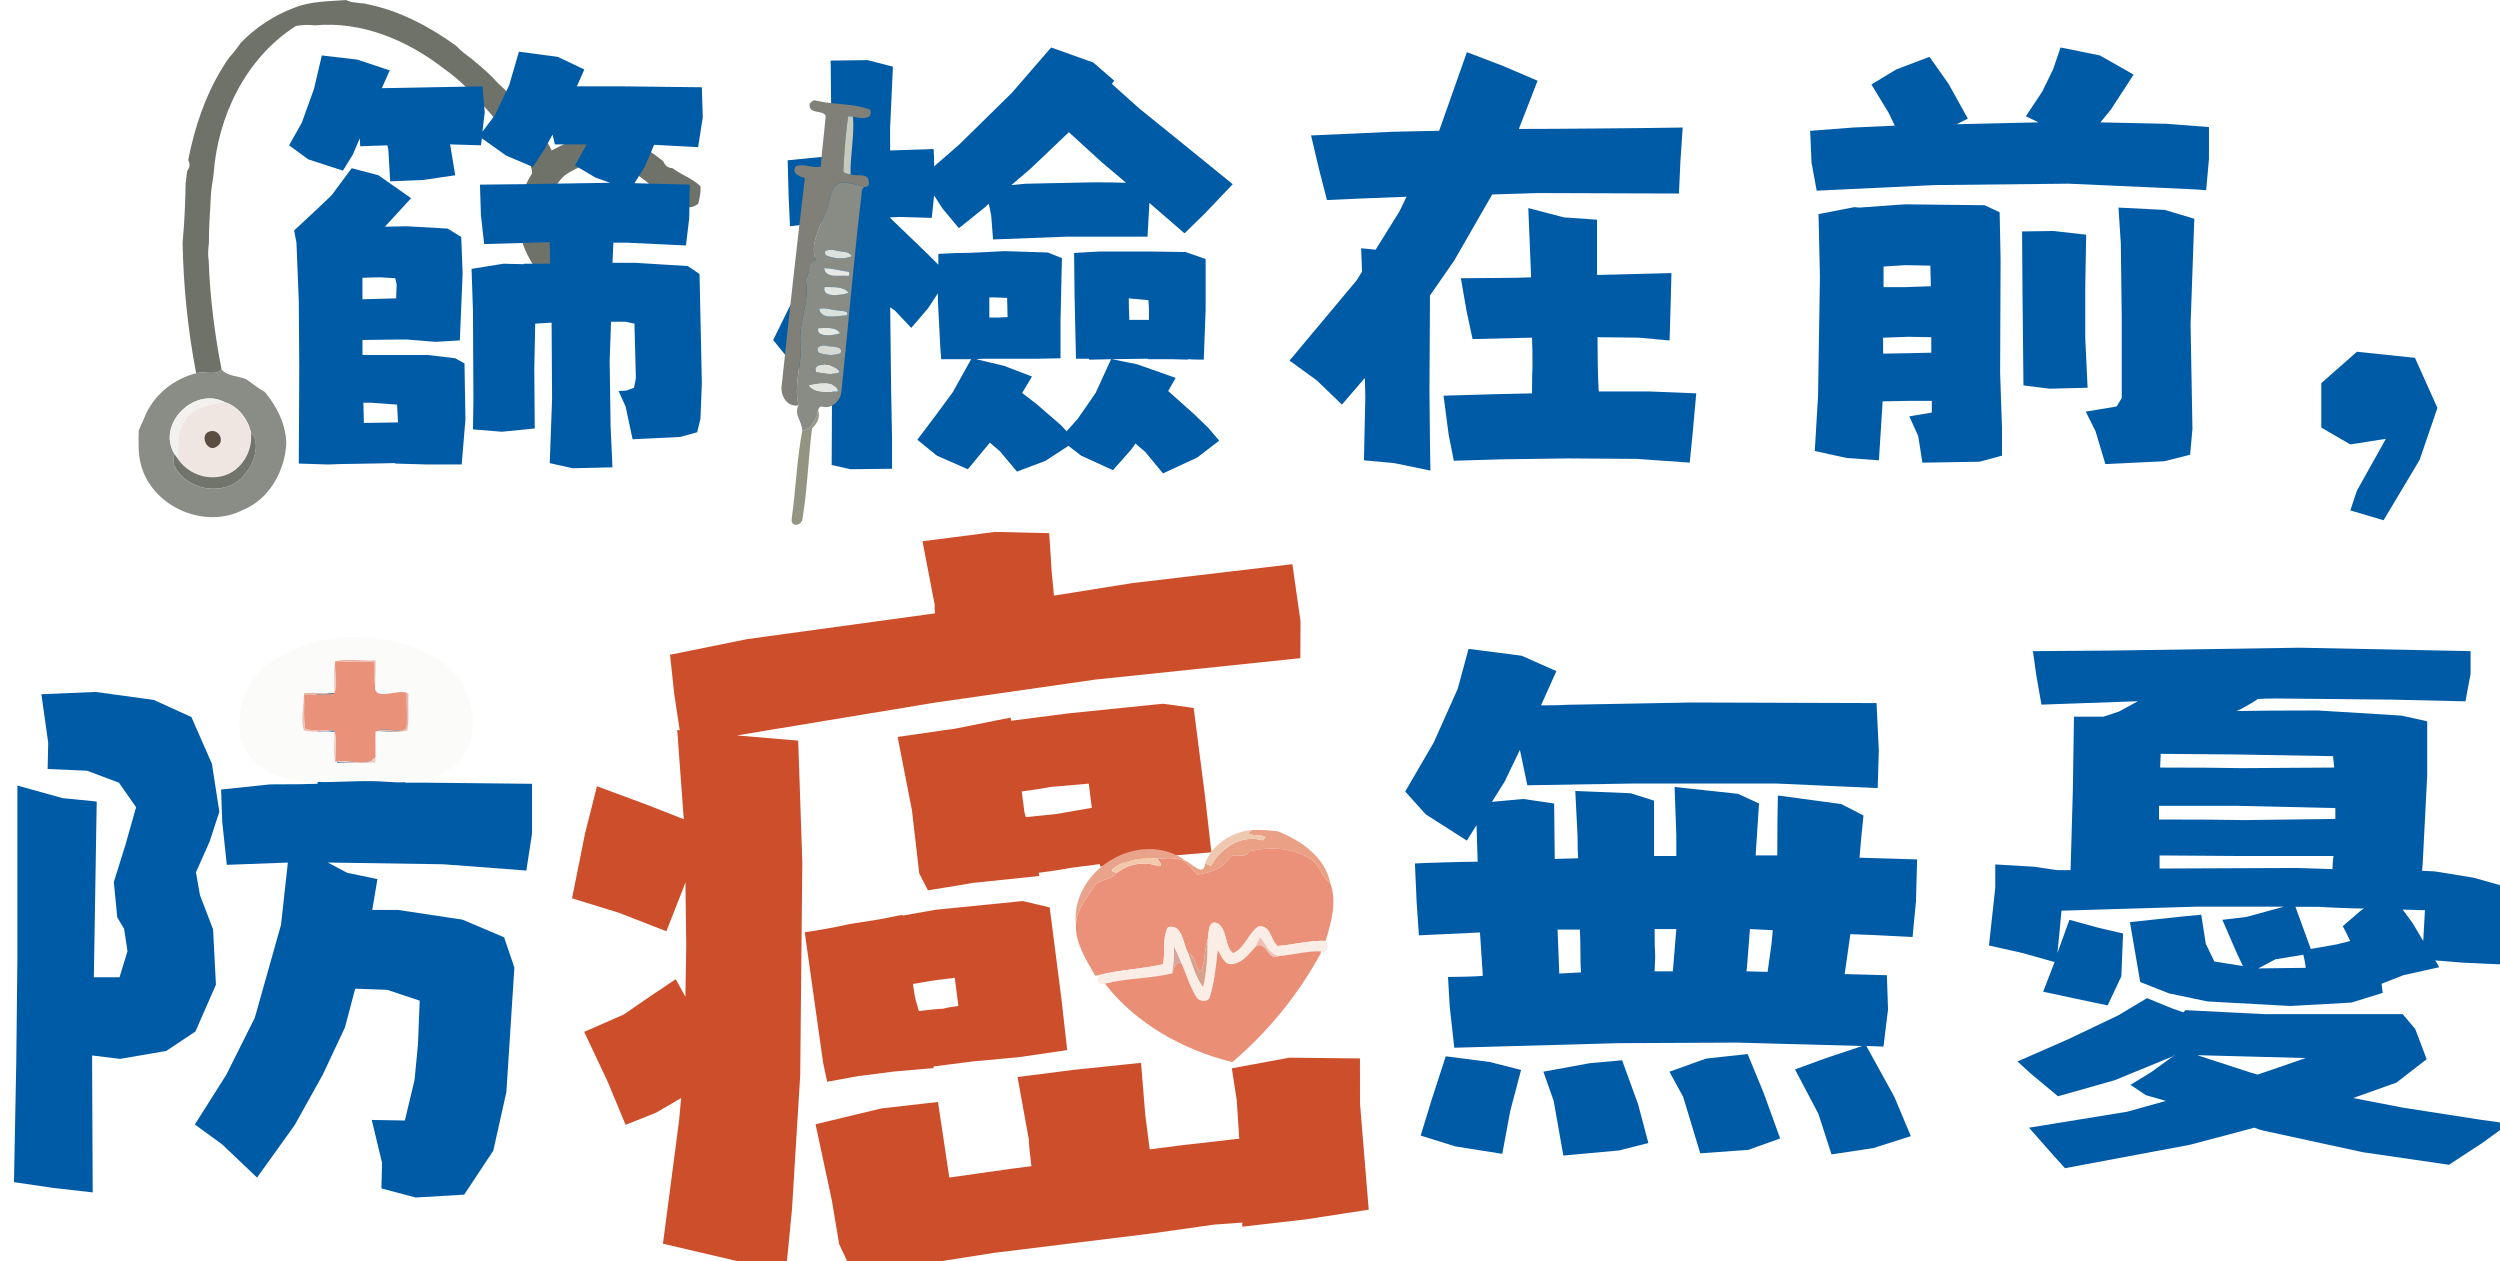 <?xml version="1.0" encoding="UTF-8"?><svg id="_圖層_" xmlns="http://www.w3.org/2000/svg" xmlns:xlink="http://www.w3.org/1999/xlink" viewBox="0 0 855.71 431.63"><defs><filter id="drop-shadow-22" filterUnits="userSpaceOnUse"><feOffset dx="4.77" dy="4.77"/><feGaussianBlur result="blur" stdDeviation="4.77"/><feFlood flood-color="#000" flood-opacity=".25"/><feComposite in2="blur" operator="in"/><feComposite in="SourceGraphic"/></filter><filter id="drop-shadow-23" filterUnits="userSpaceOnUse"><feOffset dx="4.77" dy="4.77"/><feGaussianBlur result="blur-2" stdDeviation="4.77"/><feFlood flood-color="#000" flood-opacity=".25"/><feComposite in2="blur-2" operator="in"/><feComposite in="SourceGraphic"/></filter><filter id="drop-shadow-24" filterUnits="userSpaceOnUse"><feOffset dx="4.77" dy="4.77"/><feGaussianBlur result="blur-3" stdDeviation="4.77"/><feFlood flood-color="#000" flood-opacity=".25"/><feComposite in2="blur-3" operator="in"/><feComposite in="SourceGraphic"/></filter><filter id="drop-shadow-25" filterUnits="userSpaceOnUse"><feOffset dx="4.77" dy="4.77"/><feGaussianBlur result="blur-4" stdDeviation="4.77"/><feFlood flood-color="#000" flood-opacity=".25"/><feComposite in2="blur-4" operator="in"/><feComposite in="SourceGraphic"/></filter></defs><g style="filter:url(#drop-shadow-22);"><path d="m9.37,232.85l18.56-.78,19.92,2.73,12.89,5.86,7.03,16.02,2.54,16.41-3.32,10.16-4.69,10.55,1.37,7.81,4.49,11.72.98,18.95-7.03,16.02-9.96,6.64-15.82,2.73-9.57-1.17v3.12l.2,43.75-13.67-1.56-13.28-1.95.78-40.82.39-35.16v-59.77l15.43,4.3,11.72,1.17-.98,60.16h8.79l2.73-8.98-1.17-7.62-2.34-3.91-1.17-12.11,3.91-12.5,3.71-13.09-5.86-8.4-10.94-4.1-13.48-.59.2-8.98-2.34-16.6Zm94.14-.98l16.21.98,14.06,1.37-.39,16.99.59,11.91h6.45l36.91.39v16.99l-1.95,12.7-28.52-2.15-39.45-.59,6.64,3.52,10.35,2.15-1.76,10.55h8.79l22.07,3.32,14.26,6.05,3.52,10.35-2.73,42.58-4.49,20.12-9.96,15.04-16.6.98-11.72-3.12.2-8.79-3.52-14.65,11.33.2,3.32-13.87,1.17-12.11.59-15.04-11.13-3.71-10.94-.39-3.52,13.28-7.62,16.21-9.57,17.19-12.89,17.97-11.91-11.33-9.37-6.84,10.74-16.99,9.77-19.53,8.98-31.84c.52-4.82,1.3-11.91,2.34-21.29l-20.9.78-1.56-14.65-.39-11.13,16.8-1.76c7.16,0,12.56-.06,16.21-.2l.2-12.89-.59-18.75Z" style="fill:#005ba7; stroke-width:0px;"/></g><g style="filter:url(#drop-shadow-23);"><path d="m199.5,264.32l17.96,6.67,11.81,4.65-2.24-30.55c.37-.05.65.01.86.17l-1.9-12.65-1.42-13.27,26.51-5.37,64.19-8.8c-.16-1.28-.19-2.22-.08-2.79l-4.21-21.89,24.82-3.19,18.56.42.84,13.07.79,8.31,26.92-4.3,54.68-6.46,2.79,19.55-.06,12.62-70.27,7.34-54.78,7.87c-30.02,4.97-52.62,8.72-67.81,11.23l20.98,1.79,1.41,41.59-.72,72.99-2.81,45.78-1.93,19.87-15.94-1.88-26.3-6.16,5.52-42.2.7-7.66-8.61,5.03-10.4,4.14-6.08-14.64-8.09-17.18,13.54-5.94,9.02-6.2,8.78-5.89,3.3,6.03.29-17.42-.28-21.83-.61,1.76-5.92,15.06-16.23-6.33-16.05-4.95,4.44-22.16,4.09-16.22Zm128.73,94.22l-8.28,1.06-5.24.67.07.55-13.59,1.18-12.14,1.56-10.69,1.93-1.4-6.55-3.18-22.58-3.11-22.03c1.84-.24,4.44-.66,7.82-1.28,3.38-.62,5.88-1.13,7.51-1.53l9.62-1.51,8.48-1.65.04.28,11.24-2,29.89-3,9.25,2.18,3.97,30.89,2.03,17.96-16.79,2.44-15.52,1.43Zm88.62,2.36l19.72-3.65,24.15.27.02,15.42,2.98,36.34-21.44,3.31-21.82,2.52c-.09-.74-.06-1.21.1-1.41l-9.72.69-21.2,3-54.37,6.7-47.82,7.54-5-10.57-2.46-14.82-5.61-26.2,22.57-5.42,19.34-2.2,3.88,25.86,20.93-2.97,7.17-.92c-.52-4.04-.82-7.09-.89-9.14l-3.86-21.37,19.03-2.44,23.24-2.42,1.44,17.76,1.52,11.86,10.48-1.35,20.17-2.31-.84-13.07-1.69-11Zm-45.14-69.9l-10.21,1.31c-2.37.49-5.94,1.04-10.72,1.66l.14,1.1-22.96,2.39-6.31,1.09-8.79,1.41-2.99-5.78-2.49-21.55-4.91-25.16,17.06-2.47,2.21-.28,19.41-3.89.14,1.1,19.86-2.55,32.1-3.28,10.56,1.45,3.89,30.34,2.17,19.07-19.14,1.62-18.93,3.27-.11-.83Zm-48.44,48.55l-1.24-9.65-7.45.96-6.86,1.16c.33,2.58.67,4.5,1.02,5.76l1.01,3.51c3.68-.47,6.45-.73,8.31-.79,1.08-.32,2.81-.64,5.21-.95Zm45.68-67.82l-1.06-8.27-13.31,1.15c-2.18.47-5.39.97-9.62,1.51l.92,7.17.49,1.62,10.52-1.07,12.07-2.11Z" style="fill:#cd4e2a; stroke-width:0px;"/></g><path d="m149.12,224.99c-14.33-7.9-33.53-9.65-48.48-2.47-2.17.85-4.26,1.82-6.26,2.92-11.26,6.53-17.07,24.17-7.83,34.71.48.5.99.97,1.51,1.41v.34c.18.02.35.06.53.09,1.81,1.42,3.81,2.48,5.94,3.27.06.05.13.09.19.14,12.05,4.17,24.93,1.15,37.36,2.19,8.75.72,18.66-.3,25.07-6.98,9.48-10.81,3.52-28.91-8.03-35.61Zm-33.9,25.41c-.59,0-1.2,0-1.81.03,0-.02,0-.04,0-.06-2.46-.23-5.17.16-7.71.09-.43-.06-.86-.14-1.28-.25-1.15-3.77-.14-8.31.05-12.26l.05-.45.04-.47c.55-.02,1.1-.03,1.65-.03,2.39.31,5.09.96,6.46.14.67.02,1.34.05,2.02.06l.41-.14c.08-3.66-.38-7.42.28-11.02,3.95-.02,8.04-.69,11.84.27.69,3.55.22,7.27.3,10.9l.4.13c1.01-.03,2.02-.06,3.04-.1,1.03.28,2.47.12,3.95-.1.96-.01,1.92,0,2.89.02l.04.45.05.43c.19,3.85,1.17,8.27.05,11.95-3.27.82-7.07.13-10.53.18.02,3.49.53,7.1-.19,10.54-3.89.55-7.88.43-11.83.34-.71-3.48-.2-7.14-.18-10.68Z" style="fill:#fbfbf9; stroke-width:0px;"/><g id="_f4b6aaff"><path d="m114.72,226.34c4.42-1.12,9.24-.02,13.77-.32.16,2.95-.04,5.9-.11,8.85-.35-2.78-.25-5.58-.41-8.37-4.42-.1-8.84.03-13.25-.17Z" style="fill:#e9b7ab; stroke-width:0px;"/></g><g id="_fecac0ff"><path d="m114.42,237.24c.08-3.62-.39-7.34.3-10.9-.3,3.4,1.03,8-.3,10.9Z" style="fill:#f4cac0; stroke-width:0px;"/></g><g id="_fb8e74ff"><path d="m114.72,226.34c4.42.2,8.84.07,13.25.17.16,2.78.06,5.59.41,8.37-.48,5.29,7.87.89,10.85,2.29-.1,4.03.27,8.08-.07,12.11-2.74,1.98-8.3-.76-10.63,1.1-.1,2.9.04,5.8,0,8.71-3.06,3.75-9.58.32-13.81,1.67.02-3.5.53-7.1-.19-10.54-3.24-.84-6.94.21-10.04-.68-.75-3.6-.2-7.66-.43-11.45l.05-.43c3.28-.2,6.7.59,9.92-.28l.4-.13c1.34-2.9,0-7.5.3-10.9Z" style="fill:#ea917a; stroke-width:0px;"/></g><g id="_eab8a8ff"><path d="m104.15,237.19c3.29-.11,6.58.09,9.87.18-3.21.87-6.64.07-9.92.28l.04-.45Z" style="fill:#e0b8a9; stroke-width:0px;"/></g><g id="_f1b8a9ff"><path d="m139.24,237.16c.15.11.44.34.59.45-.29,4.12.33,8.46-.41,12.41-3.32.97-7.35.02-10.88.35,2.33-1.86,7.89.88,10.63-1.1.34-4.02-.03-8.08.07-12.11Z" style="fill:#e6b8aa; stroke-width:0px;"/></g><g id="_f9bfb4ff"><path d="m104.01,250.03c-1.12-3.68-.14-8.1.05-11.95.24,3.79-.31,7.86.43,11.45,3.11.89,6.81-.17,10.04.68-3.45-.05-7.26.64-10.53-.18Z" style="fill:#eebfb4; stroke-width:0px;"/></g><g id="_fdcbc1ff"><path d="m114.53,250.21c.73,3.44.22,7.04.19,10.54-.73-3.43-.22-7.05-.19-10.54Z" style="fill:#f3cbc1; stroke-width:0px;"/></g><g id="_fbccc0ff"><path d="m114.73,260.75c4.23-1.35,10.75,2.08,13.81-1.67,0,.65-.02,1.31-.07,1.96-4.57.09-9.23.34-13.74-.29Z" style="fill:#f2ccc0; stroke-width:0px;"/></g><path d="m239.74,63.72c-2.8-2.68-6.54-3.89-9.6-6.17-1.42-.02-2.46-.8-3.13-2.33-7.07-5.96-16.44-10.28-25.84-8.49-4.5.46-8.37,2.84-12.34,4.74-1.72-3.67-4.41-6.77-6.91-9.91-2.68-3.92-6.04-7.29-9.11-10.88-1.55-1.38-3.03-2.85-4.41-4.39-2.27-2.21-4.66-4.29-7.11-6.27-1.88-1.3-3.64-2.77-5.21-4.39-9.03-6.48-19.1-11.87-30.06-14.13-2.31-.64-4.89-.32-7.05-1.25l-.25-.22c-.07.03-.15.05-.23.07l-.05-.08c-5.92.45-12.05.38-17.66,2.61-6.92,2.58-13.11,6.67-18.29,11.93-1.29,1.69-2.45,3.52-3.97,5.02-.9,1.18-1.69,2.45-2.45,3.72-5.86,9.6-9.54,20.48-11.65,31.5.7,1.21.58,2.46-.37,3.75-.19,1.39-.36,2.79-.51,4.2-.13,6.77-.41,13.56-1.05,20.31.29,14.99,1.81,29.97,4.64,44.69,2.77-.81,7.15.94,8.7-1.32-2.42-12.37-3.98-24.9-4.41-37.49-.38-1.89-.11-3.86.08-5.74-.07-5.42.45-10.82.67-16.22.1-2.55.69-5.03.95-7.55,1.44-19.67,10.96-39.43,27.86-50.34.09-.07.19-.12.29-.19,2.09-.38,4.22-.5,6.42-.21,16.09-1.55,31.75,5.09,44.24,14.81,4.04,2.85,7.79,6.22,10.96,10.03l.29.33c1.39,1.26,2.66,2.61,3.87,4.07,2.32,2.75,4.66,5.5,7.21,8.05,2.54,4.27,7.9,8.39,7.84,13.41-2.55,3.97-4.15,8.46-4.62,13.18-.97,12.29,7.05,22.35,15.35,30.34,2.62,1.87,3.27,5.93,6.49,6.96,2.61.47,4.67-1.39,6.12-3.4.45-3.86-2.9-6.62-5.1-9.35-.7-.73-1.4-1.45-2.09-2.17-1.48-1.12-2.79-2.48-3.83-4-6.04-5.46-9.23-14.07-6.74-22.03,1.44-3.14,2.95-6.64,5.66-8.93,4.14-2.81,9.21-5.05,14.33-4.21,6.73.56,12.28,5.18,17.22,9.38,4.49,1.67,9,8.52,14.08,4.62.51-1.96.97-3.98.78-6.03Z" style="fill:#6e7269; stroke-width:0px;"/><g id="_8a8f87ff"><path d="m75.83,126.43c1.97,2.46,5.76,2.19,8.52,3.4,2.1,1.46,4.06,3.15,6.32,4.36,4.14,5.01,7.21,11.03,7.32,17.65-.48,9.41-5.87,19.09-14.88,22.72-13.04,6.71-30.72-.98-34.76-15.07-1.13-3.96-.98-8.17-.85-12.24.91-1.88,1.72-3.8,2.51-5.72,3.3-6.88,9.75-11.91,17.11-13.77,2.77-.81,7.15.94,8.7-1.32m-16.13,28.94c-.11.75-.32,2.26-.42,3.02,3.71,10.01,19.05,12.26,25.03,3.22,2.8-3.22,4.86-10.59,1.62-13.34-.93-4.74-4.39-9.24-9.03-10.64-10.23-5.37-23.4,7.38-17.2,17.73Z" style="fill:#898d86; stroke-width:0px;"/></g><g id="_f6f3f2ff"><path d="m59.7,155.36c-6.21-10.36,6.97-23.1,17.2-17.73-5.2.82-11.68,1.58-14.04,7.15-2.4,3.59-1.68,8.05-2.1,12.09-.36-.51-.71-1.01-1.05-1.51Z" style="fill:#f3f1f0; stroke-width:0px;"/></g><g id="_f4e8e2ff"><path d="m76.9,137.63c4.63,1.4,8.1,5.9,9.03,10.64.63,6.35-3.43,13.07-9.76,14.66-5.81,1.54-12.18-1.07-15.41-6.06.42-4.04-.29-8.5,2.1-12.09,2.36-5.57,8.84-6.33,14.04-7.15m-4.77,9.94c-4.33.72-1.23,7.83,2.13,5.24,2.79-1.69.8-5.82-2.13-5.24Z" style="fill:#f0e6e1; stroke-width:0px;"/></g><g id="_5d4c3fff"><path d="m72.13,147.57c2.93-.59,4.92,3.54,2.13,5.24-3.36,2.59-6.46-4.52-2.13-5.24Z" style="fill:#5a4d41; stroke-width:0px;"/></g><g id="_707469ff"><path d="m85.93,148.27c3.24,2.74,1.18,10.12-1.62,13.34-5.97,9.04-21.32,6.79-25.03-3.22.1-.75.31-2.26.42-3.02.34.5.69,1,1.05,1.51,3.23,4.99,9.6,7.59,15.41,6.06,6.33-1.59,10.39-8.31,9.76-14.66Z" style="fill:#71746a; stroke-width:0px;"/></g><g style="filter:url(#drop-shadow-24);"><path d="m172.81,12.92l13.3,1.76,9.13,4.33-2.56,5.77h15.38l27.4.32.32,10.25-1.6,10.25-15.06-.8-3.2,7.53-3.52,5.61,18.91.48-.16,11.38-1.12,9.45-20.35-.96h-4.49l-.32,6.89h7.69l18.1,1.12,4.01,2.72.8,37.33-.48,12.18-1.12,4.65-5.77,1.6-16.34.8-2.4-11.22-2.4-5.29,2.72-.16,2.56-.96.64-3.2-.48-18.75-3.04-.64h-4.97l-.48,13.3.32,22.43.64,14.1-13.62.32-7.85-1.76.8-21.95-.16-26.12-5.61.32-.32,15.7.16,20.19-11.22,1.12-9.93-.8.16-9.93-.16-30.76-.48-14.26,10.89-1.76,7.05.16v-.16h8.97l-.16-7.37-22.43.64-1.12-9.93-.32-10.41,14.9-.16,29.64-.48-4.97-1.76-7.05-4.17,4.01-7.21h-10.89l-.8-3.36-2.72,4.97-4.01,6.09-9.13-3.85-8.33-5.93-.32,2.4-10.57-.32.16.8,1.6,9.77-10.89,1.6-11.37.48-.64-11.05-.32-1.28-9.29.32-.16-2.72-2.4,5.61-3.36,5.45-11.86-3.85-6.57-4.81,4.33-7.69,4.17-11.54,2.72-11.54,12.18,1.44,11.06,3.68-2.72,6.09,9.13-.16,25.31-.48.8,8.81-.8,6.73,4.33-5.77,4.81-10.09,3.36-11.54Zm-57.2,39.89l9.13,2.4,11.21,7.85-8.97,9.77,7.37-.16,14.1.8,4.65,2.88.48,12.5-.96,22.91-8.33.48-9.77-.8h-2.72l-12.5.16v5.13h22.27l9.45,1.12,3.2,1.76.32,19.23-1.28,15.38h-11.7l-11.06-.32v-.16l-8.33.16-10.09.16-4.49.16-10.09-.32.16-33-.16-22.59-.8-20.03-.8-4.17,6.73-6.25,6.09-5.77,6.89-9.29Zm3.68,44.86l11.54-.32.16-4.81-.48-2.08-5.29-.32-5.93.16v7.37Zm.48,42.3h1.76l9.93-.16-.32-6.09-8.97-.64h-2.56l.16,6.89Z" style="fill:#005ba7; stroke-width:0px;"/><path d="m264.81,50.09l14.58-1.44h.48v-1.76l-.32-30.92,12.66-.16,8.65,2.24-.96,20.99v7.69l14.9-.48c.11,1.28.16,3.26.16,5.93l8.65-7.53,17.94-17.62,13.46-15.54,14.42,5.13,7.21,6.25c-.43.43-.7.8-.8,1.12l9.29,8.33,15.86,12.82,16.18,13.14-9.45,9.93-7.05,6.89-12.02-10.41-.64,11.54h-27.24l-25.63.96-.64-8.17c-.11-.64-.38-1.98-.8-4.01-.32.22-.75.59-1.28,1.12l-8.97,7.21-5.61-6.73-2.88-4.49-.8,7.69-10.89-.32-3.52.16,13.3,12.82,3.36,3.36v-3.69l6.25-.32h1.44c1.6,0,4.06-.08,7.37-.24,3.31-.16,5.82-.29,7.53-.4l14.9.48,4.81,1.92-.48,21.31v12.98l-8.49.16h-17.46c-1.28,0-2.24.06-2.88.16l9.45,2.24,9.61,3.68-3.36,5.61,4.97,3.85,8.33,7.21,1.92,2.08,3.84-4.33,6.09-8.81,5.29-11.54-7.53.16v-.32h-4.49l-.48-21.63-.16-14.58,8.33-.48h18.42l11.38.16,6.89,2.4v17.46l-.64,16.98c-2.46,0-4.27-.05-5.45-.16v.16l-5.61-.16h-8.01v-.16l-12.34.16,8.65,1.76,13.14,4.65-2.56,4.49,8.81,7.85,4.97,4.81,3.69,4.33-7.53,5.77-11.7,5.45-6.09-7.37-3.36-2.88c-.32.53-.8,1.23-1.44,2.08l-6.25,7.05-10.9-4.97-4.33-3.36-7.85,5.13-9.77,3.69-5.77-6.89-3.52-3.04c-.11.21-.32.48-.64.8l-6.89,8.33-10.57-4.65-6.73-5.45,6.41-8.49,5.77-7.85,6.25-11.22h-10.25l-.32-4.33-.8-15.54v-2.72l-3.36,5.13-5.77,6.73-5.61-5.93-1.6-1.12.32,28.2.32,16.82v10.25l-14.26.16-6.41-1.44.16-32.84v-6.57l-6.09,10.73-7.85-6.41-6.25-7.69,5.45-11.06,8.33-15.86,6.25-11.22v-2.56l-14.26,1.76-.48-10.25-.32-12.34Zm75.3,53.67l-.16-6.57-4.17-.16h-1.92v6.89h3.04l3.2-.16Zm40.53-45.98l-8.33-7.05-11.22-10.25-13.14,12.5-6.57,5.61c2.14-.21,3.79-.37,4.97-.48l23.23-.48c4.91,0,8.6.06,11.05.16Zm7.85,46.94v-4.01l-.16-2.72-6.73-.64c0,2.78.05,4.86.16,6.25v1.12h6.73Z" style="fill:#005ba7; stroke-width:0px;"/><path d="m497.32,13.08l12.18,4.65,12.02,5.13-6.41,16.5c6.19,0,15.51-.05,27.96-.16,12.44-.11,21.81-.21,28.12-.32l-.8,11.86-.48,10.73-48.23-.16-15.7.48-12.98,22.59-8.33,12.02v2.4l-.16,30.12.16,16.82.16,10.57-12.34-2.56-10.41-.96.48-21.79-.16-6.41-7.85,9.13-8.65-8.33-9.29-6.73,22.91-27.4,1.92-3.04-.32-8.01c2.13.22,3.79.38,4.97.48l8.17-13.14,2.4-4.97c-11.86.43-20.94.8-27.24,1.12l-2.72-10.57-2.72-11.54,28.52-1.28,15.38-.32v-.16l9.45-26.76Zm20.99,53.35l12.18,3.2,11.38.8v18.91h.48l24.99-.64-.32,12.18-.32,10.89-10.57-.96-14.1-.16c0,1.82.03,4.57.08,8.25.05,3.68.13,6.44.24,8.25,0,.96.05,1.66.16,2.08h17.46l15.86.64-1.28,14.1-.96,9.61-18.1-1.28-23.39-.16-23.23.32-16.02.48-1.76-8.81-1.76-13.46,16.34-.48,13.94-.32c0-4.17.05-7.26.16-9.29,0-4.27-.05-7.53-.16-9.77-4.59.11-11.38.27-20.35.48l-2.08-9.77-1.92-11.05,19.07-.16,4.97-.16-.96-23.71Z" style="fill:#005ba7; stroke-width:0px;"/><path d="m614.79,40l14.74-1.12,14.26-.64-2.08-4.33-5.93-9.77,8.49-5.13,11.38-4.33,6.57,9.29,6.57,11.86-3.84,1.92,28.04-.64-4.33-2.08,5.61-8.49,3.69-7.53,2.56-7.53,13.46,2.72,11.54,6.57-7.69,11.86-3.68,4.49,22.59.48,14.58,1.12v10.89l-.96,10.73-4.49-.32-42.62-1.92-45.82.48-40.38,1.92-1.76-9.61-.48-10.89Zm2.88,28.52l12.34-2.4,1.6.16,15.7-1.12,27.24.32,5.13,2.4.32,16.18-.16,38.77.64,18.91v9.45l-7.69,2.08-19.55.32-1.44-9.13-3.04-6.73,7.69-1.28v-4.01h-7.69l-9.13.16-1.28,20.19-11.06-.8-10.89-2.4,1.12-18.91.64-40.69-.48-21.47Zm38.61,42.14l-7.69-.16-8.81.32v5.45l9.29-.16,7.21-.16v-5.29Zm-.16-17.46l-.16-7.05-8.65-.16-7.37.48v7.05h7.05l9.13-.32Zm31.24-18.75l10.73-.16,11.21,1.28-.32,17.78v17.62l.8,16.98-12.98.32-8.97-1.12-.32-30.28-.16-22.43Zm33-8.17l15.86.8,10.09,3.04-1.28,36.21.64,35.73-.8,8.81-8.81,2.24-20.19.96-3.37-11.22-3.36-6.73,10.57-1.76,1.76-2.88v-27.4l-.32-25.47-.8-12.34Z" style="fill:#005ba7; stroke-width:0px;"/><path d="m789.78,126.36l12.18-10.73,19.87,2.08,7.69,17.14-6.09,17.78-12.34,20.67-11.38-3.36,2.24-6.73,9.93-17.78-12.18,1.92-9.93-5.77v-15.22Z" style="fill:#005ba7; stroke-width:0px;"/></g><g id="_969683ff"><path d="m274.69,177.49c-.06,2.41-4.39,3.41-3.65-.38,1.36-9.77,1.75-20.25,3.55-29.59,3.2-.7,4.96-4.05,5.44-7.07.89,2.49-.48,4.55-2.09,6.23-1.28,10.24-1.58,20.62-3.25,30.82Z" style="fill:#949483; stroke-width:0px;"/></g><g id="_898e86ff"><path d="m280.03,140.45c-.48,3.02-2.25,6.37-5.44,7.07.12-3.15-3.01-5.6-1.27-8.77-1.63-6.43.78-13.15.82-19.8-1.35-7.75,3.22-15.41,1.6-23.24,1.24-2.32,1.24-5.31,3.48-6.86-2.08-4.94,1.22-10.23,2.77-15.06,2.58-3.61,1.12-10.21,6.26-11.36,2.63,0,5.11.9,7.63,1.53-.76.54-1.08,1.3-.96,2.28-2.66,22.41-4.54,44.91-6.88,67.36-.08,3.25-3.06,6.44-6.46,5.64-.9-.34-1.41.42-1.55,1.22m6.9-6.47c-1.05-3.83-6.91-2.73-10.03-2.04,2.09,2.82,6.92,2.15,10.03,2.04m.45-6.55c-.7-2.72-9.68-4.09-8.02-.07,2.66.09,5.48,1.14,8.02.07m.29-6.54c1.29-2.39-2.93-2.25-4.23-2.43-1.58-.65-4.82.04-3.15,2.25,2.28.85,5.12,1.08,7.38.17m-.1-6.83c-1.42-2.32-5.11-1.8-7.5-1.73-.86,3.29,5.37,2.51,7.5,1.73m2.18-6.09c1.16-1.74-1.91-1.45-2.86-1.74-2.16.01-4.41-1.22-6.53-.47.85,4,6.33,2.17,9.38,2.21m.72-7.73c-1.64-2.32-5.54-1.95-8.25-1.99-.94,3.92,6.07,2.71,8.25,1.99m-.03-5.8c.37-.5.38-.99.01-1.48-2.81-.23-5.56-1.22-8.39-1.16.53,3.74,5.7,2.21,8.38,2.64m1.1-6.73c-.93-1.94-3.7-1.42-5.43-1.98-1.3-.39-5.14-.46-3.31,1.69,2.72,1.11,6,1.4,8.74.29Z" style="fill:#888c85; stroke-width:0px;"/></g><g id="_e4e7e0ff"><path d="m286.93,133.98c-3.12.11-7.94.78-10.03-2.04,3.13-.69,8.98-1.79,10.03,2.04Z" style="fill:#e3e5df; stroke-width:0px;"/></g><g id="_7f8277ff"><path d="m274.14,118.95c-.04,6.65-2.45,13.36-.82,19.8-4.07.78-6.48-3.71-5.7-7.28,2.47-23.51,5.08-47.05,7.87-70.52-1.91-.48-4.88-1.84-2.98-4.09,2.65-1.04,5.64.9,8.43.13.39-5.8,1.21-11.56,1.67-17.36-1.13-2.24-5.86-.24-5.49-4.1.63-.75,1.38-1.49,2.42-1.04,6.03,1.43,12.59.82,18.36,3.06,1.09,3.68-3.54,3.02-5.9,2.36-.53-.06-1.08-.11-1.63-.11-.95,6.01-1.31,12.11-1.65,18.17-.33,1.56,1.4,1.44,2.45,1.71,1.96.81,5.71-.65,6.15,2.14.24,1.11.03,2.38-1.42,2.13-2.52-.62-4.99-1.52-7.63-1.53-5.14,1.14-3.68,7.75-6.26,11.36-1.55,4.83-4.85,10.12-2.77,15.06-2.24,1.55-2.24,4.54-3.48,6.86,1.62,7.83-2.96,15.49-1.6,23.24Z" style="fill:#808078; stroke-width:0px;"/></g><g id="_e0e3ddff"><path d="m287.37,127.44c-2.54,1.07-5.36.02-8.02-.07-1.66-4.02,7.32-2.65,8.02.07Z" style="fill:#dfe1db; stroke-width:0px;"/></g><g id="_d8dbd7ff"><path d="m287.66,120.9c-2.25.9-5.1.67-7.38-.17-1.67-2.21,1.57-2.9,3.15-2.25,1.3.17,5.52.04,4.23,2.43Z" style="fill:#d7d9d5; stroke-width:0px;"/></g><g id="_e6eae5ff"><path d="m287.57,114.07c-2.13.77-8.37,1.56-7.5-1.73,2.39-.07,6.09-.59,7.5,1.73Z" style="fill:#e5e8e3; stroke-width:0px;"/></g><g id="_dbe2dbff"><path d="m289.75,107.98c-3.05-.04-8.53,1.79-9.38-2.21,2.12-.75,4.36.48,6.53.47.94.29,4.02,0,2.86,1.74Z" style="fill:#dae0da; stroke-width:0px;"/></g><g id="_e2e9e5ff"><path d="m290.47,100.25c-2.18.72-9.19,1.93-8.25-1.99,2.71.04,6.61-.33,8.25,1.99Z" style="fill:#e1e7e3; stroke-width:0px;"/></g><g id="_e6eae6ff"><path d="m290.44,94.46c-2.68-.43-7.84,1.1-8.38-2.64,2.83-.07,5.58.92,8.39,1.16.36.49.36.99-.01,1.48Z" style="fill:#e5e8e4; stroke-width:0px;"/></g><g id="_dde4ddff"><path d="m291.54,87.72c-2.74,1.11-6.02.82-8.74-.29-1.83-2.15,2.02-2.08,3.31-1.69,1.73.56,4.5.05,5.43,1.98Z" style="fill:#dce2dc; stroke-width:0px;"/></g><g id="_c9cbbbff"><path d="m291.14,59.68c-1.04-.27-2.78-.15-2.45-1.71.35-6.06.7-12.16,1.65-18.17.55,0,1.1.05,1.63.11.52,6.62-.99,13.14-.84,19.77Z" style="fill:#c7c9ba; stroke-width:0px;"/></g><g id="_f89e82ff"><path d="m428.73,284.06c2.87-.02,5.75.11,8.6.47,7.97,3.15,16.17,8.76,18,17.71-3.03-2.04-3.43-6.03-6.49-8.01-6.35-4.2-14.14-4.53-21.38-2.81-1.35,3.22-5.07-.42-6.92,2.65-2.47,3.58-6.7,4.64-10.75,5.3-1.43-1.68-2.84-3.38-4.6-4.73l.69.05c2.18.92,6.16,5.6,6.57.9.68.26,1.35.54,2.05.75,3.5-6.16,10.27-10.78,17.63-8.71,4.57-2.84-8.76-.61-3.39-3.57Z" style="fill:#e9a085; stroke-width:0px;"/></g><g id="_f8c9adff"><path d="m412.45,295.59c2.38-6.58,9.46-11.04,16.28-11.53-5.37,2.96,7.96.73,3.39,3.57-7.36-2.07-14.13,2.55-17.63,8.71-.7-.21-1.37-.5-2.05-.75Z" style="fill:#efc9af; stroke-width:0px;"/></g><g id="_fc8d73ff"><path d="m427.46,291.42c7.24-1.72,15.02-1.39,21.38,2.81,3.06,1.98,3.46,5.97,6.49,8.01,2.4,6.4.31,13.57-1.59,19.81-5.52-.21-10.93,1.32-16.4,1.75-2.47-1.9-2.29-7.15-6.51-6.71-3.58,2.28-4.82,7.69-8.75,9.19-2.96-2.15-1.86-8.05-5.3-10.22-3.45-1.49-2.95,3.67-3.45,5.87-1.22,3.45-.73,7.58-2.37,10.79-2.1-1.72-1.55-5.36-4.25-6.46-1.91-3.21-1.81-9.99-6.88-8.91-2.11,3.75-.91,8.49-1.71,12.68-7.12,1.68-14.54,1.87-21.66,3.66-.6.07-1.54.6-1.88-.21-3.01-5.33-6.58-10.84-6.32-17.2.4-5.25,3.66-8.76,6.36-12.98,1.78-2.62,5.72-1.99,7.68-4.54,4.05-3.07,9.16-4.03,13.97-2.33,2.24.38.51-1.76-.24-2.53,3.06-.06,6.3-.63,9.16.75,1.76,1.35,3.17,3.05,4.6,4.73,4.04-.66,8.28-1.73,10.75-5.3,1.86-3.06,5.57.57,6.92-2.65Z" style="fill:#eb9179; stroke-width:0px;"/></g><g id="_f6a187ff"><path d="m368.26,316.26c-1.77-18.96,22.4-32.9,37.62-21.57l-.69-.05c-2.86-1.38-6.1-.81-9.16-.75-5.24-.76-10.79.26-15.12,3.46-1.06,1.18.55,1.15,1.39,1.4-1.96,2.55-5.9,1.92-7.68,4.54-2.71,4.21-5.97,7.72-6.36,12.98Z" style="fill:#e8a38a; stroke-width:0px;"/></g><g id="_fec9a9ff"><path d="m380.92,297.34c4.33-3.2,9.88-4.22,15.12-3.46.75.76,2.48,2.91.24,2.53-4.81-1.71-9.92-.74-13.97,2.33-.84-.25-2.45-.22-1.39-1.4Z" style="fill:#f4c9ab; stroke-width:0px;"/></g><g id="_fdefe6ff"><path d="m430.82,317.09c4.22-.44,4.04,4.8,6.51,6.71,5.47-.43,10.88-1.96,16.4-1.75,1.13,1.47.96,4.71-1.47,3.59-4.81-.27-9.54,1.26-14.33,1.55-3.57-.32-4.58-4.14-6.68-6.43-.59,1.06-1.06,2.18-1.51,3.3-2.19,2.21-4.12,5.23-7.38,5.81-3.39.91-4.18-2.61-5.58-4.66-.58,5.52-1.13,11.13-2.81,16.44-1.18,1.53-3.39,1.11-4.47-.33-2.2-3.58-3.41-7.64-5.06-11.48-.83-1.98-1.7-3.94-2.62-5.87.07,3.08-.05,6.16-.64,9.19-7.5,1.83-15.47,1.59-23,3.52-2.31.69-3.23-1.32-1.73-3.01,7.12-1.79,14.54-1.98,21.66-3.66.79-4.18-.4-8.92,1.71-12.68,5.07-1.08,4.97,5.69,6.88,8.91,1.44,3.93,2.6,8.37,5.09,11.62,1.23-5.22,1.56-10.6,1.52-15.95.5-2.2,0-7.35,3.45-5.87,3.45,2.17,2.35,8.07,5.3,10.22,3.93-1.5,5.18-6.9,8.75-9.19Z" style="fill:#f9ede5; stroke-width:0px;"/></g><g id="_fac1b1ff"><path d="m431.25,320.76c2.11,2.29,3.11,6.1,6.68,6.43-4.29,2.2-4.42-5.8-8.19-3.13.45-1.12.92-2.24,1.51-3.3Z" style="fill:#efc1b2; stroke-width:0px;"/></g><g id="_fb8b6fff"><path d="m437.93,327.19c4.79-.29,9.52-1.82,14.33-1.55-.1.24-.28.74-.37.98-7.64,14.01-17.92,26.58-30.07,36.92-16.68-4.07-33.07-13.15-43.62-26.85,7.53-1.94,15.5-1.7,23-3.52.68-1.28,1.14-4.79,3.26-3.32,1.65,3.84,2.85,7.9,5.06,11.48,1.07,1.43,3.29,1.86,4.47.33,1.68-5.32,2.23-10.92,2.81-16.44,1.4,2.05,2.19,5.56,5.58,4.66,3.26-.57,5.19-3.6,7.38-5.81,3.77-2.67,3.9,5.33,8.19,3.13Z" style="fill:#ea8f76; stroke-width:0px;"/></g><g id="_e5a08bff"><path d="m413.32,321.92c.04,5.35-.29,10.73-1.52,15.95-2.49-3.25-3.65-7.69-5.09-11.62,2.69,1.1,2.15,4.74,4.25,6.46,1.64-3.21,1.14-7.34,2.37-10.79Z" style="fill:#d9a18d; stroke-width:0px;"/></g><g id="_e1a59cff"><path d="m401.83,323.97c.92,1.93,1.79,3.89,2.62,5.87-2.12-1.47-2.57,2.04-3.26,3.32.58-3.03.71-6.12.64-9.19Z" style="fill:#d6a59c; stroke-width:0px;"/></g><g style="filter:url(#drop-shadow-25);"><path d="m609.62,361.27l10.74-3.91,12.3-4.1-42.97-1.17-40.82.2-55.86,1.56-1.56-14.06-.59-10.16c1.3,0,3.29-.03,5.96-.1,2.67-.06,4.65-.16,5.96-.29l-.98-14.84-20.9.98-.78-11.33-.59-13.28c2.47-.13,6.09-.26,10.84-.39,4.75-.13,8.3-.2,10.64-.2l-.39-12.5-3.32,5.27-14.06-8.98-7.03-7.81,9.77-16.8,8.2-18.36,3.71-13.67,18.16,2.34,11.91,5.27-5.27,11.72c4.17,0,7.23-.06,9.18-.2l42.19-.78,63.48.2.78,16.21-.39,12.89-34.57-1.56h-49.61l-35.74.59-2.54-12.11-5.27,10.94-4.3,6.84,10.74-.98,10.55,1.56.2,18.95,8.01-.2c-.13-1.69-.2-4.23-.2-7.62l-.78-15.43,18.95.78,8.01,2.54v18.95h7.62v-7.23l-.59-16.41,21.68,2.34,7.23,3.32-1.17,17.77h7.42c0-9.11.06-15.95.2-20.51l21.68,2.93,7.62,3.91c-.39,3.52-.85,8.33-1.37,14.45l19.73.59-.39,14.26-1.17,12.3c-9.77-.52-16.86-.85-21.29-.98l-1.95,13.67,14.45.39.39,11.72-1.56,12.7-5.86-.2,9.57,17.38,5.66,13.48-12.89,4.1-14.26,2.15-4.49-13.87-8.01-15.23Zm-119.53-4.49l15.04,1.95,10.74,2.73-3.71,14.06-2.73,14.65-16.02-2.54-11.91-3.71,3.71-12.11,4.88-15.04Zm33.4,5.27l16.02-2.93,10.94-.98,5.47,15.04,3.52,13.28-9.96,2.54-19.14,1.76-3.32-18.75-3.52-9.96Zm12.89-33.98c-.13-1.56-.2-3.97-.2-7.23s-.07-5.73-.2-7.42h-7.62c.13,3.26.32,8.27.59,15.04l7.42-.39Zm31.45-.39l1.17-14.45h-7.42c0,4.17.06,7.29.2,9.38l-.2,5.08h6.25Zm-1.17,34.38l12.5-4.49,14.26-1.56,5.47,13.28,5.66,15.62-10.94,3.91-16.41,1.17-5.86-19.34-4.69-8.59Zm33.59-34.18l1.37-9.77.39-4.49-7.81-.39-.98,12.7-.2,1.76,7.23.2Z" style="fill:#005ba7; stroke-width:0px;"/><path d="m691.06,218.11l26.37-.2,65.04-.98,58.4,1.17v7.81l-1.76,9.38-25.2-.59-39.65-.39c-2.73,0-4.82.07-6.25.2-.52.39-1.34.91-2.44,1.56-1.11.65-1.79,1.04-2.05,1.17-.91.52-1.83.98-2.73,1.37,6.12-.13,15.36-.2,27.73-.2l28.71,1.76,8.79,1.95v18.55l-1.56,30.47-.2,2.15,4.3.2,13.28,2.15,13.87,3.91-1.56,7.81-2.73,17.97-13.09-.59-9.57-.78c.39.52.85,1.3,1.37,2.34l-12.3,2.73-7.42,2.93.39,3.12-10.74,3.32-20.9,1.17-28.32-1.56-13.09-2.73-9.96-3.91-3.52-20.51,18.16-1.95,6.25-.59,1.56,9.96,2.93,6.05,9.77,1.56-1.95-4.1-5.08-11.72,8.2-.98,12.89-3.52h-30.08l-46.09,1.37-.59,6.45-.78,8.01,4.1-11.33,9.96,2.73,8.4,1.95-.59,14.65-4.69,9.96-12.11-2.54-9.96-2.15,3.32-8.59.59-1.56-11.13-3.12-11.33-2.54,2.15-19.73v-8.01l13.28.78,8.01,1.17h4.49l.78-27.34.39-25.2h10.16l5.27-1.76,6.45-3.52-33.01,1.17-1.76-9.96-1.17-8.4Zm33.4,148.44l7.03-4.3,8.59-6.25-1.56.98-19.53,8.01-19.34,5.47-9.38-7.81-4.49-4.1,17.38-7.62,17.19-8.2,9.77-5.86,8.59,3.52,3.91,1.37.59-.78,27.15,1.37h47.27l4.3,5.08,3.91,10.35-10.35,8.01-14.84,5.27,17.19,3.32,26.37,4.1,9.77,1.37-9.18,6.64-11.33,7.42-29.49-4.3-34.18-7.42c-.65-.13-1.63-.46-2.93-.98l-22.07,5.86-42.77,8.01-5.08-5.66-7.23-8.2,33.59-5.47,13.28-3.71-6.84-1.95-5.27-3.52Zm70.12-94.73l-33.98-.78h-26.37v4.69c13.02,0,22.79.07,29.3.2l31.05-.39v-3.71Zm-.59,16.41h-32.03l-27.54-.2v4.49h.2l46.68-.2,12.3.39c0-.52.03-1.27.1-2.25.06-.98.16-1.72.29-2.25Zm.2-30.27l-.39-3.91-34.18-.59-24.81-.2-.2,4.69c12.37,0,21.61.07,27.74.2l31.84-.2Zm-46.88,98.44l17.97,5.86,2.73.78,16.41-5.66-37.11-.98Zm36.33-34.38l-9.57,1.56-5.86,3.12,16.21-.2c0-.39-.1-1.1-.29-2.15-.2-1.04-.36-1.82-.49-2.34Zm13.48-9.77l5.86-5.08c.13-.13.36-.29.68-.49.32-.2.55-.36.68-.49-1.69,0-4.3-.06-7.81-.2-3.52-.13-6.12-.26-7.81-.39h-7.81l5.27,14.45,8.79-1.56,4.69-1.17c-.78-1.69-1.63-3.38-2.54-5.08Zm27.54,5.08l.59-10.55-7.62-.2,3.32,4.49,3.71,6.25Z" style="fill:#005ba7; stroke-width:0px;"/></g></svg>